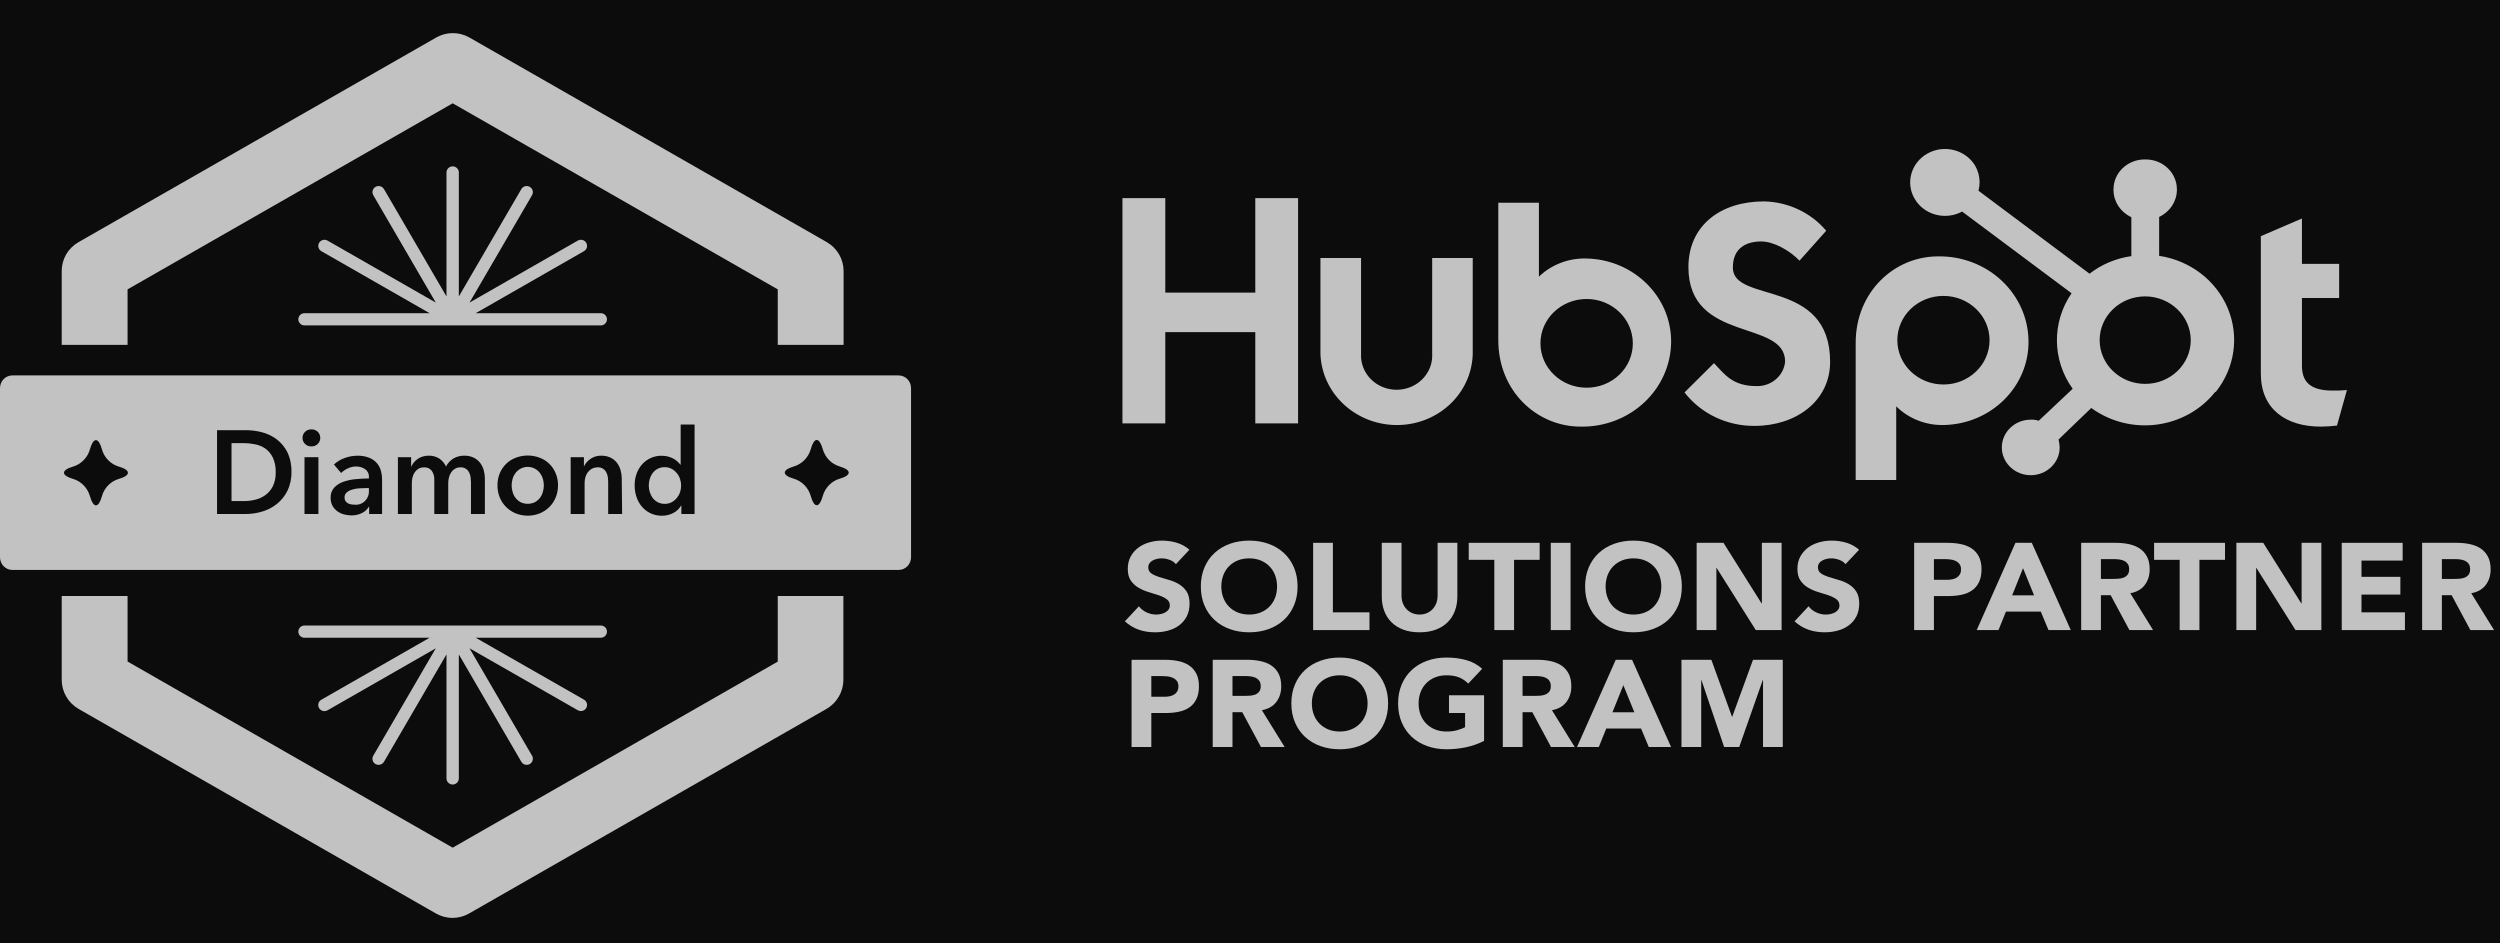 <?xml version="1.0" encoding="UTF-8"?>
<svg width="113.941px" height="43px" viewBox="0 0 113.941 43" version="1.1" xmlns="http://www.w3.org/2000/svg" xmlns:xlink="http://www.w3.org/1999/xlink">
    <title>0C5D6783-EAD7-46B6-92E8-02D0820DFD7D</title>
    <g id="🖥️-Website-2024" stroke="none" stroke-width="1" fill="none" fill-rule="evenodd">
        <g id="Home-2023" transform="translate(-735, -9045)">
            <rect fill="#FFFFFF" x="0" y="0" width="1440" height="9558"></rect>
            <g id="Footer" transform="translate(0, 8660)">
                <rect id="Rectangle-Copy-17" fill="#0C0C0C" x="0" y="0" width="1440" height="898"></rect>
                <g id="Group-28" opacity="0.75" transform="translate(735, 385)" fill="#FFFFFF">
                    <g id="Group-3" transform="translate(0, 1.509)">
                        <path d="M13.879,13.323 L27.382,13.323 C27.538,13.323 27.664,13.198 27.664,13.044 C27.664,12.89 27.538,12.765 27.382,12.765 L21.681,12.765 L26.615,9.939 C26.75,9.862 26.796,9.691 26.718,9.558 C26.641,9.424 26.469,9.379 26.334,9.456 L21.399,12.282 L24.248,7.388 C24.326,7.254 24.28,7.084 24.145,7.007 C24.011,6.93 23.838,6.976 23.761,7.109 L20.912,12.003 L20.912,6.352 C20.912,6.198 20.786,6.073 20.631,6.073 C20.475,6.073 20.349,6.198 20.349,6.352 L20.349,12.003 L17.5,7.109 C17.45,7.023 17.357,6.969 17.257,6.969 C17.156,6.969 17.063,7.023 17.013,7.109 C16.962,7.195 16.962,7.302 17.013,7.388 L19.862,12.282 L14.927,9.456 C14.84,9.406 14.733,9.406 14.646,9.456 C14.559,9.506 14.505,9.598 14.505,9.697 C14.505,9.797 14.559,9.889 14.646,9.939 L19.58,12.765 L13.879,12.765 C13.723,12.765 13.597,12.89 13.597,13.044 C13.597,13.198 13.723,13.323 13.879,13.323 Z" id="Path" fill-rule="nonzero"></path>
                        <path d="M27.382,26.999 L13.879,26.999 C13.723,26.999 13.597,27.124 13.597,27.278 C13.597,27.432 13.723,27.557 13.879,27.557 L19.58,27.557 L14.646,30.381 C14.535,30.444 14.481,30.573 14.514,30.695 C14.547,30.817 14.659,30.902 14.786,30.902 C14.836,30.901 14.884,30.888 14.927,30.865 L19.862,28.038 L17.013,32.932 C16.975,32.996 16.964,33.073 16.984,33.144 C17.003,33.216 17.051,33.277 17.116,33.314 C17.159,33.338 17.207,33.351 17.256,33.351 C17.357,33.35 17.45,33.297 17.5,33.211 L20.349,28.317 L20.349,33.968 C20.349,34.122 20.475,34.247 20.631,34.247 C20.786,34.247 20.912,34.122 20.912,33.968 L20.912,28.317 L23.761,33.211 C23.811,33.297 23.904,33.35 24.005,33.351 C24.054,33.351 24.102,33.338 24.145,33.314 C24.21,33.277 24.257,33.216 24.276,33.144 C24.296,33.073 24.286,32.996 24.248,32.932 L21.399,28.038 L26.334,30.861 C26.377,30.885 26.425,30.898 26.475,30.898 C26.602,30.898 26.714,30.814 26.747,30.691 C26.78,30.569 26.726,30.441 26.615,30.378 L21.681,27.557 L27.382,27.557 C27.538,27.557 27.664,27.432 27.664,27.278 C27.664,27.124 27.538,26.999 27.382,26.999 Z" id="Path" fill-rule="nonzero"></path>
                        <path d="M5.814,14.21 L5.814,11.679 L20.631,3.199 L35.447,11.679 L35.447,14.21 L38.448,14.21 L38.448,10.832 C38.443,10.296 38.155,9.801 37.688,9.53 L21.405,0.207 C20.932,-0.069 20.344,-0.069 19.871,0.207 L3.563,9.536 C3.099,9.808 2.814,10.302 2.813,10.837 L2.813,14.21 L5.814,14.21 Z" id="Path" fill-rule="nonzero"></path>
                        <path d="M35.447,25.655 L35.447,28.645 L20.631,37.125 L5.814,28.641 L5.814,25.655 L2.813,25.655 L2.813,29.493 C2.819,30.035 3.114,30.534 3.588,30.805 L19.856,40.117 C20.091,40.254 20.358,40.326 20.631,40.325 C20.894,40.325 21.153,40.255 21.381,40.123 L37.664,30.802 C38.143,30.528 38.438,30.022 38.438,29.474 L38.438,25.655 L35.447,25.655 Z" id="Path" fill-rule="nonzero"></path>
                        <path d="M24.607,20.046 C24.473,19.872 24.269,19.77 24.052,19.77 C23.836,19.77 23.631,19.872 23.497,20.046 C23.437,20.125 23.391,20.215 23.363,20.312 C23.334,20.409 23.318,20.51 23.318,20.612 C23.319,20.715 23.334,20.817 23.363,20.915 C23.391,21.013 23.436,21.105 23.497,21.185 C23.56,21.264 23.637,21.329 23.724,21.378 C23.932,21.478 24.173,21.478 24.381,21.378 C24.468,21.329 24.545,21.264 24.607,21.185 C24.668,21.104 24.713,21.013 24.741,20.915 C24.771,20.817 24.786,20.715 24.786,20.612 C24.786,20.51 24.771,20.409 24.741,20.312 C24.713,20.215 24.667,20.125 24.607,20.046 Z" id="Path"></path>
                        <path d="M40.955,15.601 L0.566,15.601 C0.253,15.601 0,15.86 0,16.179 L0,23.889 C0,24.208 0.253,24.467 0.566,24.467 L40.955,24.467 C41.268,24.467 41.522,24.208 41.522,23.889 L41.522,16.179 C41.522,15.86 41.268,15.601 40.955,15.601 Z M5.426,20.314 C5.047,20.422 4.75,20.725 4.643,21.112 C4.573,21.368 4.477,21.524 4.373,21.524 C4.269,21.524 4.173,21.368 4.101,21.112 C3.994,20.725 3.698,20.423 3.32,20.314 C3.069,20.242 2.916,20.144 2.916,20.038 C2.916,19.932 3.069,19.832 3.32,19.76 C3.698,19.651 3.994,19.349 4.101,18.963 C4.173,18.706 4.267,18.55 4.373,18.55 C4.479,18.55 4.573,18.706 4.643,18.963 C4.75,19.35 5.047,19.652 5.426,19.76 C5.675,19.832 5.83,19.93 5.83,20.038 C5.83,20.146 5.675,20.242 5.426,20.314 Z M13.094,20.871 C12.978,21.102 12.814,21.304 12.613,21.464 C12.414,21.621 12.188,21.737 11.947,21.807 C11.708,21.879 11.461,21.916 11.213,21.917 L9.892,21.917 L9.892,18.097 L11.213,18.097 C11.46,18.098 11.707,18.13 11.947,18.193 C12.187,18.256 12.413,18.365 12.613,18.515 C12.814,18.669 12.978,18.867 13.094,19.094 C13.227,19.375 13.292,19.685 13.283,19.998 C13.291,20.3 13.226,20.6 13.094,20.871 Z M14.512,21.917 L13.878,21.917 L13.878,19.327 L14.512,19.327 L14.512,21.917 Z M14.482,18.725 C14.402,18.801 14.297,18.841 14.189,18.837 C14.081,18.841 13.977,18.799 13.9,18.722 C13.828,18.649 13.787,18.551 13.787,18.448 C13.786,18.345 13.827,18.247 13.9,18.176 C13.977,18.099 14.081,18.057 14.189,18.06 C14.297,18.057 14.402,18.096 14.482,18.17 C14.555,18.243 14.597,18.343 14.597,18.448 C14.597,18.553 14.555,18.653 14.482,18.725 L14.482,18.725 Z M17.414,21.917 L16.824,21.917 L16.824,21.59 L16.807,21.59 C16.734,21.712 16.628,21.81 16.501,21.871 C16.351,21.946 16.186,21.984 16.02,21.981 C15.912,21.98 15.805,21.967 15.701,21.94 C15.591,21.915 15.487,21.869 15.393,21.806 C15.299,21.74 15.22,21.656 15.161,21.557 C15.096,21.44 15.064,21.306 15.069,21.171 C15.062,21.003 15.121,20.839 15.231,20.715 C15.346,20.594 15.488,20.504 15.644,20.451 C15.827,20.386 16.017,20.345 16.21,20.329 C16.416,20.31 16.618,20.298 16.814,20.298 L16.814,20.235 C16.824,20.092 16.759,19.955 16.643,19.876 C16.521,19.793 16.378,19.749 16.231,19.751 C16.101,19.752 15.972,19.781 15.854,19.838 C15.74,19.889 15.636,19.96 15.546,20.048 L15.22,19.662 C15.361,19.53 15.528,19.429 15.71,19.365 C15.892,19.298 16.083,19.263 16.276,19.261 C16.47,19.254 16.663,19.287 16.843,19.36 C16.976,19.415 17.094,19.501 17.188,19.612 C17.272,19.714 17.332,19.834 17.365,19.963 C17.398,20.089 17.414,20.218 17.414,20.348 L17.414,21.917 Z M22.099,21.917 L21.465,21.917 L21.465,20.483 C21.464,20.404 21.459,20.325 21.45,20.246 C21.44,20.167 21.416,20.091 21.38,20.021 C21.346,19.955 21.296,19.898 21.234,19.857 C21.161,19.809 21.076,19.786 20.989,19.791 C20.9,19.788 20.813,19.811 20.736,19.857 C20.666,19.898 20.606,19.955 20.561,20.025 C20.514,20.094 20.48,20.172 20.461,20.254 C20.44,20.336 20.429,20.42 20.429,20.504 L20.429,21.917 L19.794,21.917 L19.794,20.352 C19.8,20.21 19.76,20.069 19.681,19.951 C19.596,19.84 19.462,19.78 19.324,19.791 C19.238,19.79 19.152,19.811 19.075,19.853 C19.008,19.894 18.949,19.948 18.904,20.013 C18.858,20.081 18.825,20.157 18.804,20.237 C18.781,20.32 18.77,20.406 18.77,20.493 L18.77,21.917 L18.135,21.917 L18.135,19.327 L18.738,19.327 L18.738,19.751 L18.749,19.751 C18.778,19.685 18.816,19.623 18.862,19.568 C18.911,19.508 18.969,19.455 19.032,19.412 C19.1,19.362 19.176,19.324 19.257,19.3 C19.347,19.272 19.441,19.258 19.536,19.259 C19.709,19.253 19.88,19.3 20.027,19.394 C20.156,19.484 20.26,19.607 20.329,19.751 C20.407,19.6 20.523,19.474 20.666,19.387 C20.818,19.299 20.989,19.255 21.163,19.259 C21.31,19.256 21.455,19.286 21.589,19.348 C21.702,19.404 21.801,19.484 21.88,19.583 C21.956,19.683 22.012,19.797 22.046,19.919 C22.081,20.044 22.099,20.174 22.099,20.304 L22.099,21.917 Z M25.322,21.173 C25.255,21.337 25.155,21.484 25.03,21.607 C24.903,21.73 24.755,21.827 24.592,21.892 C24.244,22.028 23.86,22.028 23.512,21.892 C23.35,21.827 23.201,21.73 23.075,21.607 C22.949,21.484 22.849,21.336 22.78,21.173 C22.707,20.996 22.67,20.805 22.673,20.612 C22.67,20.42 22.707,20.23 22.78,20.053 C22.85,19.892 22.95,19.746 23.075,19.624 C23.201,19.503 23.35,19.41 23.512,19.35 C23.861,19.219 24.244,19.219 24.592,19.35 C24.921,19.47 25.186,19.725 25.322,20.053 C25.398,20.23 25.435,20.42 25.432,20.612 C25.435,20.805 25.397,20.996 25.322,21.173 L25.322,21.173 Z M28.354,21.917 L27.719,21.917 L27.719,20.483 C27.719,20.404 27.714,20.325 27.704,20.246 C27.695,20.167 27.671,20.091 27.634,20.021 C27.6,19.955 27.55,19.898 27.489,19.857 C27.416,19.809 27.33,19.786 27.244,19.791 C27.152,19.789 27.061,19.81 26.98,19.853 C26.906,19.892 26.842,19.947 26.791,20.013 C26.741,20.08 26.704,20.156 26.681,20.237 C26.657,20.32 26.644,20.406 26.644,20.493 L26.644,21.917 L26.009,21.917 L26.009,19.327 L26.613,19.327 L26.613,19.751 L26.613,19.751 C26.679,19.611 26.781,19.493 26.908,19.408 C27.053,19.307 27.225,19.255 27.4,19.259 C27.547,19.256 27.693,19.286 27.827,19.348 C27.939,19.404 28.039,19.484 28.118,19.583 C28.194,19.683 28.25,19.797 28.284,19.919 C28.319,20.044 28.337,20.174 28.337,20.304 L28.354,21.917 Z M31.656,21.917 L31.054,21.917 L31.054,21.532 L31.043,21.532 C30.957,21.681 30.83,21.801 30.677,21.877 C30.52,21.956 30.346,21.997 30.171,21.996 C29.992,22 29.815,21.961 29.652,21.885 C29.502,21.816 29.369,21.714 29.261,21.588 C29.151,21.46 29.066,21.311 29.012,21.15 C28.953,20.978 28.924,20.797 28.925,20.614 C28.923,20.432 28.953,20.252 29.014,20.08 C29.071,19.921 29.157,19.774 29.269,19.649 C29.498,19.397 29.82,19.257 30.156,19.263 C30.261,19.262 30.366,19.275 30.467,19.304 C30.551,19.328 30.632,19.362 30.709,19.404 C30.772,19.44 30.831,19.484 30.884,19.533 C30.929,19.574 30.97,19.62 31.007,19.668 L31.022,19.668 L31.022,17.839 L31.656,17.839 L31.656,21.917 Z M38.277,20.306 C37.898,20.416 37.602,20.719 37.496,21.106 C37.424,21.36 37.33,21.518 37.224,21.518 C37.118,21.518 37.024,21.36 36.954,21.106 C36.847,20.718 36.551,20.415 36.171,20.306 C35.922,20.235 35.767,20.138 35.767,20.03 C35.767,19.922 35.922,19.826 36.171,19.753 C36.55,19.644 36.847,19.342 36.954,18.955 C37.024,18.7 37.12,18.542 37.224,18.542 C37.328,18.542 37.424,18.7 37.496,18.955 C37.603,19.341 37.899,19.643 38.277,19.753 C38.528,19.826 38.681,19.922 38.681,20.03 C38.681,20.138 38.528,20.235 38.277,20.306 L38.277,20.306 Z" id="Shape" fill-rule="nonzero"></path>
                        <g id="Solutions-partner-pr" transform="translate(51.267, 23.13)" fill-rule="nonzero">
                            <path d="M2.326,1.073 C2.253,0.983 2.154,0.917 2.029,0.873 C1.904,0.83 1.785,0.809 1.674,0.809 C1.608,0.809 1.541,0.816 1.472,0.831 C1.402,0.846 1.337,0.87 1.275,0.902 C1.214,0.933 1.164,0.975 1.125,1.028 C1.087,1.08 1.068,1.144 1.068,1.219 C1.068,1.339 1.114,1.43 1.206,1.494 C1.299,1.558 1.415,1.612 1.555,1.657 C1.696,1.702 1.847,1.747 2.008,1.792 C2.17,1.837 2.321,1.9 2.461,1.983 C2.602,2.065 2.718,2.176 2.811,2.314 C2.903,2.453 2.949,2.638 2.949,2.87 C2.949,3.091 2.907,3.284 2.822,3.449 C2.738,3.614 2.623,3.75 2.479,3.859 C2.335,3.968 2.167,4.048 1.977,4.1 C1.786,4.153 1.585,4.179 1.374,4.179 C1.108,4.179 0.862,4.14 0.635,4.061 C0.408,3.982 0.196,3.855 0,3.679 L0.641,2.994 C0.733,3.114 0.849,3.206 0.99,3.272 C1.13,3.337 1.275,3.37 1.426,3.37 C1.499,3.37 1.573,3.362 1.648,3.345 C1.723,3.328 1.79,3.303 1.85,3.269 C1.909,3.235 1.957,3.192 1.994,3.14 C2.031,3.088 2.049,3.026 2.049,2.955 C2.049,2.835 2.002,2.74 1.907,2.671 C1.813,2.602 1.695,2.543 1.552,2.494 C1.41,2.445 1.256,2.397 1.091,2.348 C0.925,2.299 0.771,2.234 0.629,2.151 C0.487,2.069 0.368,1.96 0.274,1.826 C0.18,1.691 0.133,1.513 0.133,1.292 C0.133,1.078 0.176,0.891 0.263,0.73 C0.349,0.569 0.465,0.434 0.609,0.326 C0.753,0.217 0.92,0.136 1.108,0.081 C1.297,0.027 1.491,0 1.691,0 C1.922,0 2.145,0.032 2.36,0.095 C2.576,0.159 2.77,0.266 2.943,0.416 L2.326,1.073 Z" id="Path"></path>
                            <path d="M3.462,2.09 C3.462,1.771 3.517,1.483 3.627,1.225 C3.736,0.966 3.889,0.746 4.086,0.565 C4.282,0.383 4.515,0.243 4.784,0.146 C5.053,0.049 5.348,0 5.667,0 C5.986,0 6.281,0.049 6.55,0.146 C6.819,0.243 7.052,0.383 7.248,0.565 C7.445,0.746 7.597,0.966 7.707,1.225 C7.817,1.483 7.872,1.771 7.872,2.09 C7.872,2.408 7.817,2.696 7.707,2.955 C7.597,3.213 7.445,3.433 7.248,3.615 C7.052,3.796 6.819,3.936 6.55,4.033 C6.281,4.13 5.986,4.179 5.667,4.179 C5.348,4.179 5.053,4.13 4.784,4.033 C4.515,3.936 4.282,3.796 4.086,3.615 C3.889,3.433 3.736,3.213 3.627,2.955 C3.517,2.696 3.462,2.408 3.462,2.09 Z M4.397,2.09 C4.397,2.277 4.427,2.448 4.487,2.603 C4.546,2.759 4.632,2.894 4.744,3.008 C4.855,3.122 4.989,3.211 5.145,3.275 C5.3,3.338 5.475,3.37 5.667,3.37 C5.859,3.37 6.033,3.338 6.189,3.275 C6.345,3.211 6.479,3.122 6.59,3.008 C6.702,2.894 6.788,2.759 6.847,2.603 C6.907,2.448 6.937,2.277 6.937,2.09 C6.937,1.906 6.907,1.736 6.847,1.578 C6.788,1.421 6.702,1.285 6.59,1.171 C6.479,1.057 6.345,0.968 6.189,0.904 C6.033,0.841 5.859,0.809 5.667,0.809 C5.475,0.809 5.3,0.841 5.145,0.904 C4.989,0.968 4.855,1.057 4.744,1.171 C4.632,1.285 4.546,1.421 4.487,1.578 C4.427,1.736 4.397,1.906 4.397,2.09 Z" id="Shape"></path>
                            <polygon id="Path" points="8.581 0.101 9.481 0.101 9.481 3.269 11.149 3.269 11.149 4.078 8.581 4.078"></polygon>
                            <path d="M15.154,2.545 C15.154,2.78 15.117,2.998 15.044,3.196 C14.971,3.395 14.863,3.567 14.718,3.713 C14.574,3.859 14.394,3.973 14.179,4.056 C13.963,4.138 13.715,4.179 13.434,4.179 C13.149,4.179 12.899,4.138 12.684,4.056 C12.468,3.973 12.289,3.859 12.144,3.713 C12,3.567 11.891,3.395 11.818,3.196 C11.745,2.998 11.709,2.78 11.709,2.545 L11.709,0.101 L12.609,0.101 L12.609,2.511 C12.609,2.634 12.629,2.749 12.669,2.853 C12.71,2.958 12.767,3.049 12.84,3.126 C12.913,3.203 13,3.263 13.102,3.306 C13.204,3.349 13.315,3.37 13.434,3.37 C13.553,3.37 13.663,3.349 13.763,3.306 C13.863,3.263 13.95,3.203 14.023,3.126 C14.096,3.049 14.153,2.958 14.193,2.853 C14.233,2.749 14.254,2.634 14.254,2.511 L14.254,0.101 L15.154,0.101 L15.154,2.545 Z" id="Path"></path>
                            <polygon id="Path" points="16.839 0.876 15.673 0.876 15.673 0.101 18.905 0.101 18.905 0.876 17.739 0.876 17.739 4.078 16.839 4.078"></polygon>
                            <polygon id="Path" points="19.412 0.101 20.313 0.101 20.313 4.078 19.412 4.078"></polygon>
                            <path d="M20.976,2.09 C20.976,1.771 21.031,1.483 21.14,1.225 C21.25,0.966 21.403,0.746 21.599,0.565 C21.795,0.383 22.028,0.243 22.297,0.146 C22.567,0.049 22.861,0 23.18,0 C23.5,0 23.794,0.049 24.063,0.146 C24.333,0.243 24.566,0.383 24.762,0.565 C24.958,0.746 25.111,0.966 25.221,1.225 C25.33,1.483 25.385,1.771 25.385,2.09 C25.385,2.408 25.33,2.696 25.221,2.955 C25.111,3.213 24.958,3.433 24.762,3.615 C24.566,3.796 24.333,3.936 24.063,4.033 C23.794,4.13 23.5,4.179 23.18,4.179 C22.861,4.179 22.567,4.13 22.297,4.033 C22.028,3.936 21.795,3.796 21.599,3.615 C21.403,3.433 21.25,3.213 21.14,2.955 C21.031,2.696 20.976,2.408 20.976,2.09 Z M21.911,2.09 C21.911,2.277 21.941,2.448 22,2.603 C22.06,2.759 22.145,2.894 22.257,3.008 C22.369,3.122 22.502,3.211 22.658,3.275 C22.814,3.338 22.988,3.37 23.18,3.37 C23.373,3.37 23.547,3.338 23.703,3.275 C23.859,3.211 23.992,3.122 24.104,3.008 C24.215,2.894 24.301,2.759 24.361,2.603 C24.42,2.448 24.45,2.277 24.45,2.09 C24.45,1.906 24.42,1.736 24.361,1.578 C24.301,1.421 24.215,1.285 24.104,1.171 C23.992,1.057 23.859,0.968 23.703,0.904 C23.547,0.841 23.373,0.809 23.18,0.809 C22.988,0.809 22.814,0.841 22.658,0.904 C22.502,0.968 22.369,1.057 22.257,1.171 C22.145,1.285 22.06,1.421 22,1.578 C21.941,1.736 21.911,1.906 21.911,2.09 Z" id="Shape"></path>
                            <polygon id="Path" points="26.06 0.101 27.283 0.101 29.021 2.865 29.032 2.865 29.032 0.101 29.932 0.101 29.932 4.078 28.755 4.078 26.972 1.247 26.96 1.247 26.96 4.078 26.06 4.078"></polygon>
                            <path d="M32.846,1.073 C32.773,0.983 32.674,0.917 32.549,0.873 C32.424,0.83 32.306,0.809 32.194,0.809 C32.129,0.809 32.062,0.816 31.992,0.831 C31.923,0.846 31.858,0.87 31.796,0.902 C31.734,0.933 31.684,0.975 31.646,1.028 C31.607,1.08 31.588,1.144 31.588,1.219 C31.588,1.339 31.634,1.43 31.727,1.494 C31.819,1.558 31.935,1.612 32.076,1.657 C32.216,1.702 32.367,1.747 32.529,1.792 C32.691,1.837 32.842,1.9 32.982,1.983 C33.122,2.065 33.239,2.176 33.331,2.314 C33.424,2.453 33.47,2.638 33.47,2.87 C33.47,3.091 33.427,3.284 33.343,3.449 C33.258,3.614 33.144,3.75 32.999,3.859 C32.855,3.968 32.688,4.048 32.497,4.1 C32.307,4.153 32.106,4.179 31.894,4.179 C31.629,4.179 31.382,4.14 31.155,4.061 C30.928,3.982 30.717,3.855 30.521,3.679 L31.161,2.994 C31.254,3.114 31.37,3.206 31.51,3.272 C31.651,3.337 31.796,3.37 31.946,3.37 C32.019,3.37 32.093,3.362 32.168,3.345 C32.243,3.328 32.311,3.303 32.37,3.269 C32.43,3.235 32.478,3.192 32.515,3.14 C32.551,3.088 32.569,3.026 32.569,2.955 C32.569,2.835 32.522,2.74 32.428,2.671 C32.334,2.602 32.215,2.543 32.073,2.494 C31.931,2.445 31.777,2.397 31.611,2.348 C31.446,2.299 31.292,2.234 31.15,2.151 C31.007,2.069 30.889,1.96 30.795,1.826 C30.7,1.691 30.653,1.513 30.653,1.292 C30.653,1.078 30.697,0.891 30.783,0.73 C30.87,0.569 30.985,0.434 31.129,0.326 C31.274,0.217 31.44,0.136 31.629,0.081 C31.817,0.027 32.011,0 32.212,0 C32.442,0 32.666,0.032 32.881,0.095 C33.097,0.159 33.291,0.266 33.464,0.416 L32.846,1.073 Z" id="Path"></path>
                            <path d="M35.973,0.101 L37.491,0.101 C37.703,0.101 37.903,0.12 38.092,0.157 C38.28,0.195 38.445,0.259 38.585,0.351 C38.725,0.443 38.837,0.566 38.92,0.722 C39.002,0.877 39.044,1.073 39.044,1.309 C39.044,1.541 39.005,1.736 38.928,1.893 C38.851,2.05 38.746,2.176 38.611,2.269 C38.476,2.363 38.317,2.429 38.132,2.469 C37.947,2.508 37.747,2.528 37.532,2.528 L36.874,2.528 L36.874,4.078 L35.973,4.078 L35.973,0.101 Z M36.874,1.786 L37.474,1.786 C37.555,1.786 37.633,1.779 37.708,1.764 C37.783,1.749 37.85,1.723 37.91,1.688 C37.969,1.652 38.017,1.604 38.054,1.542 C38.091,1.48 38.109,1.402 38.109,1.309 C38.109,1.208 38.085,1.126 38.037,1.064 C37.989,1.003 37.927,0.955 37.852,0.921 C37.777,0.887 37.693,0.866 37.601,0.857 C37.509,0.847 37.42,0.843 37.335,0.843 L36.874,0.843 L36.874,1.786 Z" id="Shape"></path>
                            <path d="M40.59,0.101 L41.335,0.101 L43.112,4.078 L42.096,4.078 L41.744,3.235 L40.157,3.235 L39.817,4.078 L38.824,4.078 L40.59,0.101 Z M40.936,1.258 L40.44,2.494 L41.438,2.494 L40.936,1.258 Z" id="Shape"></path>
                            <path d="M43.585,0.101 L45.166,0.101 C45.374,0.101 45.571,0.121 45.758,0.16 C45.944,0.199 46.108,0.265 46.248,0.357 C46.389,0.448 46.5,0.572 46.583,0.727 C46.666,0.883 46.707,1.077 46.707,1.309 C46.707,1.59 46.632,1.828 46.482,2.025 C46.332,2.222 46.113,2.346 45.824,2.398 L46.863,4.078 L45.784,4.078 L44.93,2.488 L44.485,2.488 L44.485,4.078 L43.585,4.078 L43.585,0.101 Z M44.485,1.747 L45.016,1.747 C45.097,1.747 45.183,1.744 45.273,1.738 C45.363,1.733 45.445,1.716 45.518,1.688 C45.591,1.66 45.652,1.616 45.7,1.556 C45.748,1.496 45.772,1.412 45.772,1.303 C45.772,1.202 45.751,1.122 45.709,1.062 C45.666,1.002 45.612,0.956 45.547,0.924 C45.482,0.892 45.407,0.871 45.322,0.859 C45.237,0.848 45.155,0.843 45.074,0.843 L44.485,0.843 L44.485,1.747 Z" id="Shape"></path>
                            <polygon id="Path" points="48.074 0.876 46.909 0.876 46.909 0.101 50.141 0.101 50.141 0.876 48.975 0.876 48.975 4.078 48.074 4.078"></polygon>
                            <polygon id="Path" points="50.659 0.101 51.883 0.101 53.62 2.865 53.632 2.865 53.632 0.101 54.532 0.101 54.532 4.078 53.355 4.078 51.571 1.247 51.56 1.247 51.56 4.078 50.659 4.078"></polygon>
                            <polygon id="Path" points="55.461 0.101 58.237 0.101 58.237 0.91 56.361 0.91 56.361 1.651 58.133 1.651 58.133 2.46 56.361 2.46 56.361 3.269 58.341 3.269 58.341 4.078 55.461 4.078"></polygon>
                            <path d="M59.125,0.101 L60.706,0.101 C60.914,0.101 61.111,0.121 61.298,0.16 C61.485,0.199 61.648,0.265 61.788,0.357 C61.929,0.448 62.041,0.572 62.123,0.727 C62.206,0.883 62.247,1.077 62.247,1.309 C62.247,1.59 62.172,1.828 62.022,2.025 C61.872,2.222 61.653,2.346 61.364,2.398 L62.403,4.078 L61.324,4.078 L60.47,2.488 L60.025,2.488 L60.025,4.078 L59.125,4.078 L59.125,0.101 Z M60.025,1.747 L60.556,1.747 C60.637,1.747 60.723,1.744 60.813,1.738 C60.904,1.733 60.985,1.716 61.058,1.688 C61.132,1.66 61.192,1.616 61.24,1.556 C61.288,1.496 61.312,1.412 61.312,1.303 C61.312,1.202 61.291,1.122 61.249,1.062 C61.207,1.002 61.153,0.956 61.087,0.924 C61.022,0.892 60.947,0.871 60.862,0.859 C60.778,0.848 60.695,0.843 60.614,0.843 L60.025,0.843 L60.025,1.747 Z" id="Shape"></path>
                            <path d="M0.306,5.432 L1.824,5.432 C2.035,5.432 2.235,5.45 2.424,5.488 C2.613,5.525 2.777,5.59 2.917,5.682 C3.058,5.773 3.169,5.897 3.252,6.052 C3.335,6.208 3.376,6.403 3.376,6.639 C3.376,6.871 3.338,7.066 3.261,7.223 C3.184,7.381 3.078,7.506 2.943,7.6 C2.809,7.693 2.649,7.76 2.464,7.799 C2.28,7.838 2.08,7.858 1.864,7.858 L1.206,7.858 L1.206,9.408 L0.306,9.408 L0.306,5.432 Z M1.206,7.117 L1.806,7.117 C1.887,7.117 1.965,7.109 2.04,7.094 C2.115,7.079 2.183,7.054 2.242,7.018 C2.302,6.983 2.35,6.934 2.386,6.872 C2.423,6.811 2.441,6.733 2.441,6.639 C2.441,6.538 2.417,6.457 2.369,6.395 C2.321,6.333 2.259,6.285 2.184,6.252 C2.109,6.218 2.026,6.196 1.933,6.187 C1.841,6.178 1.753,6.173 1.668,6.173 L1.206,6.173 L1.206,7.117 Z" id="Shape"></path>
                            <path d="M4.005,5.432 L5.586,5.432 C5.794,5.432 5.991,5.451 6.178,5.491 C6.364,5.53 6.528,5.595 6.668,5.687 C6.809,5.779 6.92,5.902 7.003,6.058 C7.086,6.213 7.127,6.407 7.127,6.639 C7.127,6.92 7.052,7.159 6.902,7.355 C6.752,7.552 6.533,7.677 6.244,7.729 L7.283,9.408 L6.204,9.408 L5.35,7.819 L4.905,7.819 L4.905,9.408 L4.005,9.408 L4.005,5.432 Z M4.905,7.077 L5.436,7.077 C5.517,7.077 5.603,7.075 5.693,7.069 C5.783,7.063 5.865,7.046 5.938,7.018 C6.011,6.99 6.072,6.946 6.12,6.886 C6.168,6.826 6.192,6.742 6.192,6.634 C6.192,6.533 6.171,6.452 6.129,6.392 C6.086,6.332 6.032,6.286 5.967,6.254 C5.902,6.223 5.827,6.201 5.742,6.19 C5.657,6.179 5.575,6.173 5.494,6.173 L4.905,6.173 L4.905,7.077 Z" id="Shape"></path>
                            <path d="M7.588,7.42 C7.588,7.102 7.643,6.813 7.753,6.555 C7.862,6.297 8.015,6.077 8.212,5.895 C8.408,5.713 8.641,5.574 8.91,5.477 C9.179,5.379 9.474,5.33 9.793,5.33 C10.112,5.33 10.407,5.379 10.676,5.477 C10.945,5.574 11.178,5.713 11.374,5.895 C11.571,6.077 11.723,6.297 11.833,6.555 C11.943,6.813 11.998,7.102 11.998,7.42 C11.998,7.738 11.943,8.027 11.833,8.285 C11.723,8.543 11.571,8.763 11.374,8.945 C11.178,9.127 10.945,9.266 10.676,9.363 C10.407,9.461 10.112,9.51 9.793,9.51 C9.474,9.51 9.179,9.461 8.91,9.363 C8.641,9.266 8.408,9.127 8.212,8.945 C8.015,8.763 7.862,8.543 7.753,8.285 C7.643,8.027 7.588,7.738 7.588,7.42 Z M8.523,7.42 C8.523,7.607 8.553,7.779 8.613,7.934 C8.672,8.089 8.758,8.224 8.87,8.338 C8.981,8.453 9.115,8.542 9.271,8.605 C9.426,8.669 9.601,8.701 9.793,8.701 C9.985,8.701 10.159,8.669 10.315,8.605 C10.471,8.542 10.605,8.453 10.716,8.338 C10.828,8.224 10.914,8.089 10.973,7.934 C11.033,7.779 11.063,7.607 11.063,7.42 C11.063,7.237 11.033,7.066 10.973,6.909 C10.914,6.752 10.828,6.616 10.716,6.502 C10.605,6.387 10.471,6.298 10.315,6.235 C10.159,6.171 9.985,6.139 9.793,6.139 C9.601,6.139 9.426,6.171 9.271,6.235 C9.115,6.298 8.981,6.387 8.87,6.502 C8.758,6.616 8.672,6.752 8.613,6.909 C8.553,7.066 8.523,7.237 8.523,7.42 Z" id="Shape"></path>
                            <path d="M16.372,9.128 C16.106,9.262 15.829,9.36 15.541,9.42 C15.252,9.48 14.958,9.51 14.658,9.51 C14.338,9.51 14.044,9.461 13.775,9.363 C13.505,9.266 13.273,9.127 13.076,8.945 C12.88,8.763 12.727,8.543 12.618,8.285 C12.508,8.027 12.453,7.738 12.453,7.42 C12.453,7.102 12.508,6.813 12.618,6.555 C12.727,6.297 12.88,6.077 13.076,5.895 C13.273,5.713 13.505,5.574 13.775,5.477 C14.044,5.379 14.338,5.33 14.658,5.33 C14.985,5.33 15.286,5.369 15.561,5.446 C15.836,5.522 16.077,5.654 16.285,5.842 L15.65,6.516 C15.527,6.392 15.389,6.298 15.235,6.235 C15.081,6.171 14.889,6.139 14.658,6.139 C14.465,6.139 14.291,6.171 14.135,6.235 C13.98,6.298 13.846,6.387 13.734,6.502 C13.623,6.616 13.537,6.752 13.477,6.909 C13.418,7.066 13.388,7.237 13.388,7.42 C13.388,7.607 13.418,7.779 13.477,7.934 C13.537,8.089 13.623,8.224 13.734,8.338 C13.846,8.453 13.98,8.542 14.135,8.605 C14.291,8.669 14.465,8.701 14.658,8.701 C14.854,8.701 15.023,8.679 15.166,8.636 C15.308,8.593 15.421,8.549 15.506,8.504 L15.506,7.858 L14.773,7.858 L14.773,7.049 L16.372,7.049 L16.372,9.128 Z" id="Path"></path>
                            <path d="M17.225,5.432 L18.807,5.432 C19.015,5.432 19.212,5.451 19.398,5.491 C19.585,5.53 19.748,5.595 19.889,5.687 C20.029,5.779 20.141,5.902 20.224,6.058 C20.306,6.213 20.348,6.407 20.348,6.639 C20.348,6.92 20.273,7.159 20.123,7.355 C19.973,7.552 19.753,7.677 19.465,7.729 L20.504,9.408 L19.424,9.408 L18.57,7.819 L18.126,7.819 L18.126,9.408 L17.225,9.408 L17.225,5.432 Z M18.126,7.077 L18.657,7.077 C18.738,7.077 18.823,7.075 18.914,7.069 C19.004,7.063 19.086,7.046 19.159,7.018 C19.232,6.99 19.293,6.946 19.341,6.886 C19.389,6.826 19.413,6.742 19.413,6.634 C19.413,6.533 19.392,6.452 19.349,6.392 C19.307,6.332 19.253,6.286 19.188,6.254 C19.122,6.223 19.047,6.201 18.963,6.19 C18.878,6.179 18.795,6.173 18.714,6.173 L18.126,6.173 L18.126,7.077 Z" id="Shape"></path>
                            <path d="M22.373,5.432 L23.117,5.432 L24.895,9.408 L23.879,9.408 L23.527,8.566 L21.94,8.566 L21.6,9.408 L20.607,9.408 L22.373,5.432 Z M22.719,6.589 L22.223,7.824 L23.221,7.824 L22.719,6.589 Z" id="Shape"></path>
                            <polygon id="Path" points="25.368 5.432 26.73 5.432 27.671 8.027 27.682 8.027 28.629 5.432 29.985 5.432 29.985 9.408 29.085 9.408 29.085 6.358 29.073 6.358 28 9.408 27.313 9.408 26.28 6.358 26.268 6.358 26.268 9.408 25.368 9.408"></polygon>
                        </g>
                        <path d="M72.316,10.273 C71.502,10.247 70.713,10.546 70.138,11.1 L70.138,7.731 L68.287,7.731 L68.287,13.996 C68.287,16.332 70.062,17.935 72.037,17.935 L72.037,17.935 C73.116,17.955 74.158,17.56 74.933,16.839 C75.708,16.118 76.151,15.13 76.164,14.094 C76.186,12.024 74.471,10.322 72.316,10.273 L72.316,10.273 Z M72.316,16.161 C71.154,16.163 70.21,15.26 70.208,14.144 C70.206,13.028 71.146,12.121 72.308,12.118 C73.47,12.115 74.415,13.017 74.418,14.133 C74.421,14.671 74.201,15.187 73.807,15.567 C73.412,15.948 72.876,16.162 72.316,16.161 L72.316,16.161 Z M78.977,10.688 C78.977,9.773 79.612,9.496 80.27,9.496 C80.825,9.496 81.54,9.883 82.016,10.371 L83.232,9.008 C82.538,8.183 81.501,7.694 80.397,7.67 C78.393,7.67 76.952,8.789 76.952,10.664 C76.952,14.143 81.359,13.024 81.359,14.969 C81.303,15.611 80.737,16.101 80.066,16.088 C78.977,16.088 78.622,15.576 78.117,15.042 L76.774,16.377 C77.524,17.344 78.709,17.91 79.965,17.902 L79.965,17.902 C81.87,17.902 83.41,16.759 83.41,14.984 C83.41,11.148 78.977,12.341 78.977,10.688 Z M63.575,17.862 C64.493,17.886 65.382,17.558 66.047,16.951 C66.713,16.344 67.099,15.508 67.122,14.627 L67.122,10.249 L65.274,10.249 L65.274,14.627 L65.274,14.627 C65.3,15.2 64.997,15.74 64.485,16.034 C63.973,16.328 63.334,16.328 62.821,16.034 C62.309,15.74 62.006,15.2 62.032,14.627 L62.032,10.249 L60.181,10.249 L60.181,14.627 C60.246,16.397 61.732,17.813 63.575,17.862 L63.575,17.862 Z M88.325,10.176 C89.404,10.157 90.446,10.552 91.221,11.274 C91.996,11.996 92.439,12.984 92.452,14.021 C92.483,16.099 90.764,17.812 88.601,17.862 C87.783,17.883 86.993,17.575 86.423,17.012 L86.423,20.368 L84.575,20.368 L84.575,14.118 C84.575,11.783 86.347,10.176 88.325,10.176 Z M87.856,5.483 C88.614,5.065 89.582,5.315 90.02,6.042 C90.152,6.272 90.222,6.531 90.223,6.795 C90.221,6.926 90.204,7.057 90.173,7.185 L95.234,10.966 C95.783,10.539 96.44,10.263 97.139,10.164 L97.139,8.389 C96.649,8.163 96.335,7.691 96.326,7.17 L96.326,7.121 C96.326,6.368 96.961,5.758 97.745,5.758 L97.796,5.758 C98.58,5.758 99.215,6.368 99.215,7.121 L99.215,7.157 C99.207,7.678 98.894,8.15 98.406,8.377 L98.406,10.151 C99.816,10.363 101.006,11.273 101.536,12.546 C102.066,13.819 101.857,15.266 100.987,16.353 L100.961,16.353 C100.314,17.17 99.354,17.705 98.295,17.843 C97.236,17.98 96.163,17.707 95.313,17.085 L93.821,18.521 C93.85,18.64 93.867,18.761 93.872,18.884 C93.872,19.581 93.284,20.147 92.558,20.149 C91.832,20.151 91.241,19.589 91.236,18.892 C91.232,18.194 91.815,17.625 92.541,17.618 C92.669,17.61 92.798,17.627 92.919,17.667 L94.465,16.21 C93.526,14.904 93.506,13.181 94.414,11.856 L89.426,8.133 C88.665,8.546 87.699,8.289 87.267,7.559 C86.834,6.83 87.098,5.901 87.856,5.483 Z M88.576,11.978 C88.018,11.976 87.482,12.188 87.087,12.567 C86.693,12.946 86.472,13.46 86.474,13.996 C86.474,15.111 87.415,16.015 88.576,16.015 C89.736,16.015 90.677,15.111 90.677,13.996 C90.677,12.881 89.736,11.978 88.576,11.978 Z M97.771,11.999 C96.624,11.999 95.695,12.891 95.694,13.992 C95.693,15.093 96.622,15.986 97.768,15.987 C98.915,15.988 99.845,15.097 99.847,13.996 C99.844,12.896 98.916,12.004 97.771,11.999 Z M105.775,17.935 C106.021,17.932 106.267,17.916 106.511,17.887 L106.965,16.268 C106.747,16.288 106.528,16.296 106.308,16.292 C105.219,16.292 104.914,15.829 104.914,15.149 L104.914,12.072 L106.61,12.072 L106.61,10.517 L104.914,10.517 L104.914,8.45 L103.041,9.255 L103.041,15.527 C103.041,17.134 104.181,17.935 105.775,17.935 Z M57.212,7.522 L57.212,11.828 L53.11,11.828 L53.11,7.522 L51.157,7.522 L51.157,17.788 L53.11,17.788 L53.11,13.629 L57.212,13.629 L57.212,17.788 L59.162,17.788 L59.162,7.522 L57.212,7.522 L57.212,7.522 Z" id="Combined-Shape" fill-rule="nonzero"></path>
                        <path d="M30.845,20.052 C30.78,19.973 30.7,19.907 30.611,19.859 C30.515,19.808 30.408,19.782 30.299,19.784 C30.188,19.78 30.077,19.805 29.977,19.855 C29.888,19.902 29.81,19.968 29.748,20.048 C29.689,20.128 29.644,20.218 29.614,20.314 C29.585,20.411 29.569,20.512 29.569,20.614 C29.569,20.717 29.585,20.819 29.614,20.917 C29.643,21.014 29.689,21.106 29.748,21.187 C29.811,21.266 29.888,21.332 29.977,21.38 C30.076,21.432 30.187,21.458 30.299,21.455 C30.407,21.456 30.514,21.431 30.611,21.381 C30.701,21.334 30.781,21.269 30.845,21.189 C30.91,21.11 30.961,21.02 30.994,20.923 C31.027,20.827 31.043,20.726 31.043,20.624 C31.043,20.521 31.027,20.419 30.994,20.321 C30.962,20.222 30.911,20.131 30.845,20.052 L30.845,20.052 Z" id="Path"></path>
                        <path d="M16.348,20.749 C16.242,20.757 16.138,20.777 16.037,20.809 C15.949,20.835 15.868,20.879 15.799,20.938 C15.734,20.996 15.699,21.08 15.703,21.168 C15.701,21.222 15.714,21.275 15.742,21.322 C15.768,21.364 15.804,21.398 15.846,21.422 C15.89,21.448 15.938,21.466 15.988,21.476 C16.04,21.486 16.093,21.491 16.146,21.491 C16.326,21.514 16.506,21.452 16.635,21.323 C16.765,21.194 16.83,21.012 16.812,20.828 L16.812,20.736 L16.671,20.736 C16.569,20.736 16.461,20.742 16.348,20.749 Z" id="Path"></path>
                        <path d="M12.092,18.934 C11.951,18.838 11.791,18.772 11.624,18.741 C11.454,18.705 11.281,18.687 11.107,18.687 L10.552,18.687 L10.552,21.329 L11.107,21.329 C11.281,21.33 11.455,21.309 11.624,21.268 C11.792,21.229 11.951,21.158 12.092,21.058 C12.236,20.954 12.353,20.815 12.434,20.655 C12.528,20.455 12.574,20.235 12.566,20.013 C12.574,19.783 12.529,19.553 12.434,19.344 C12.356,19.18 12.238,19.039 12.092,18.934 L12.092,18.934 Z" id="Path"></path>
                    </g>
                </g>
            </g>
        </g>
    </g>
</svg>
